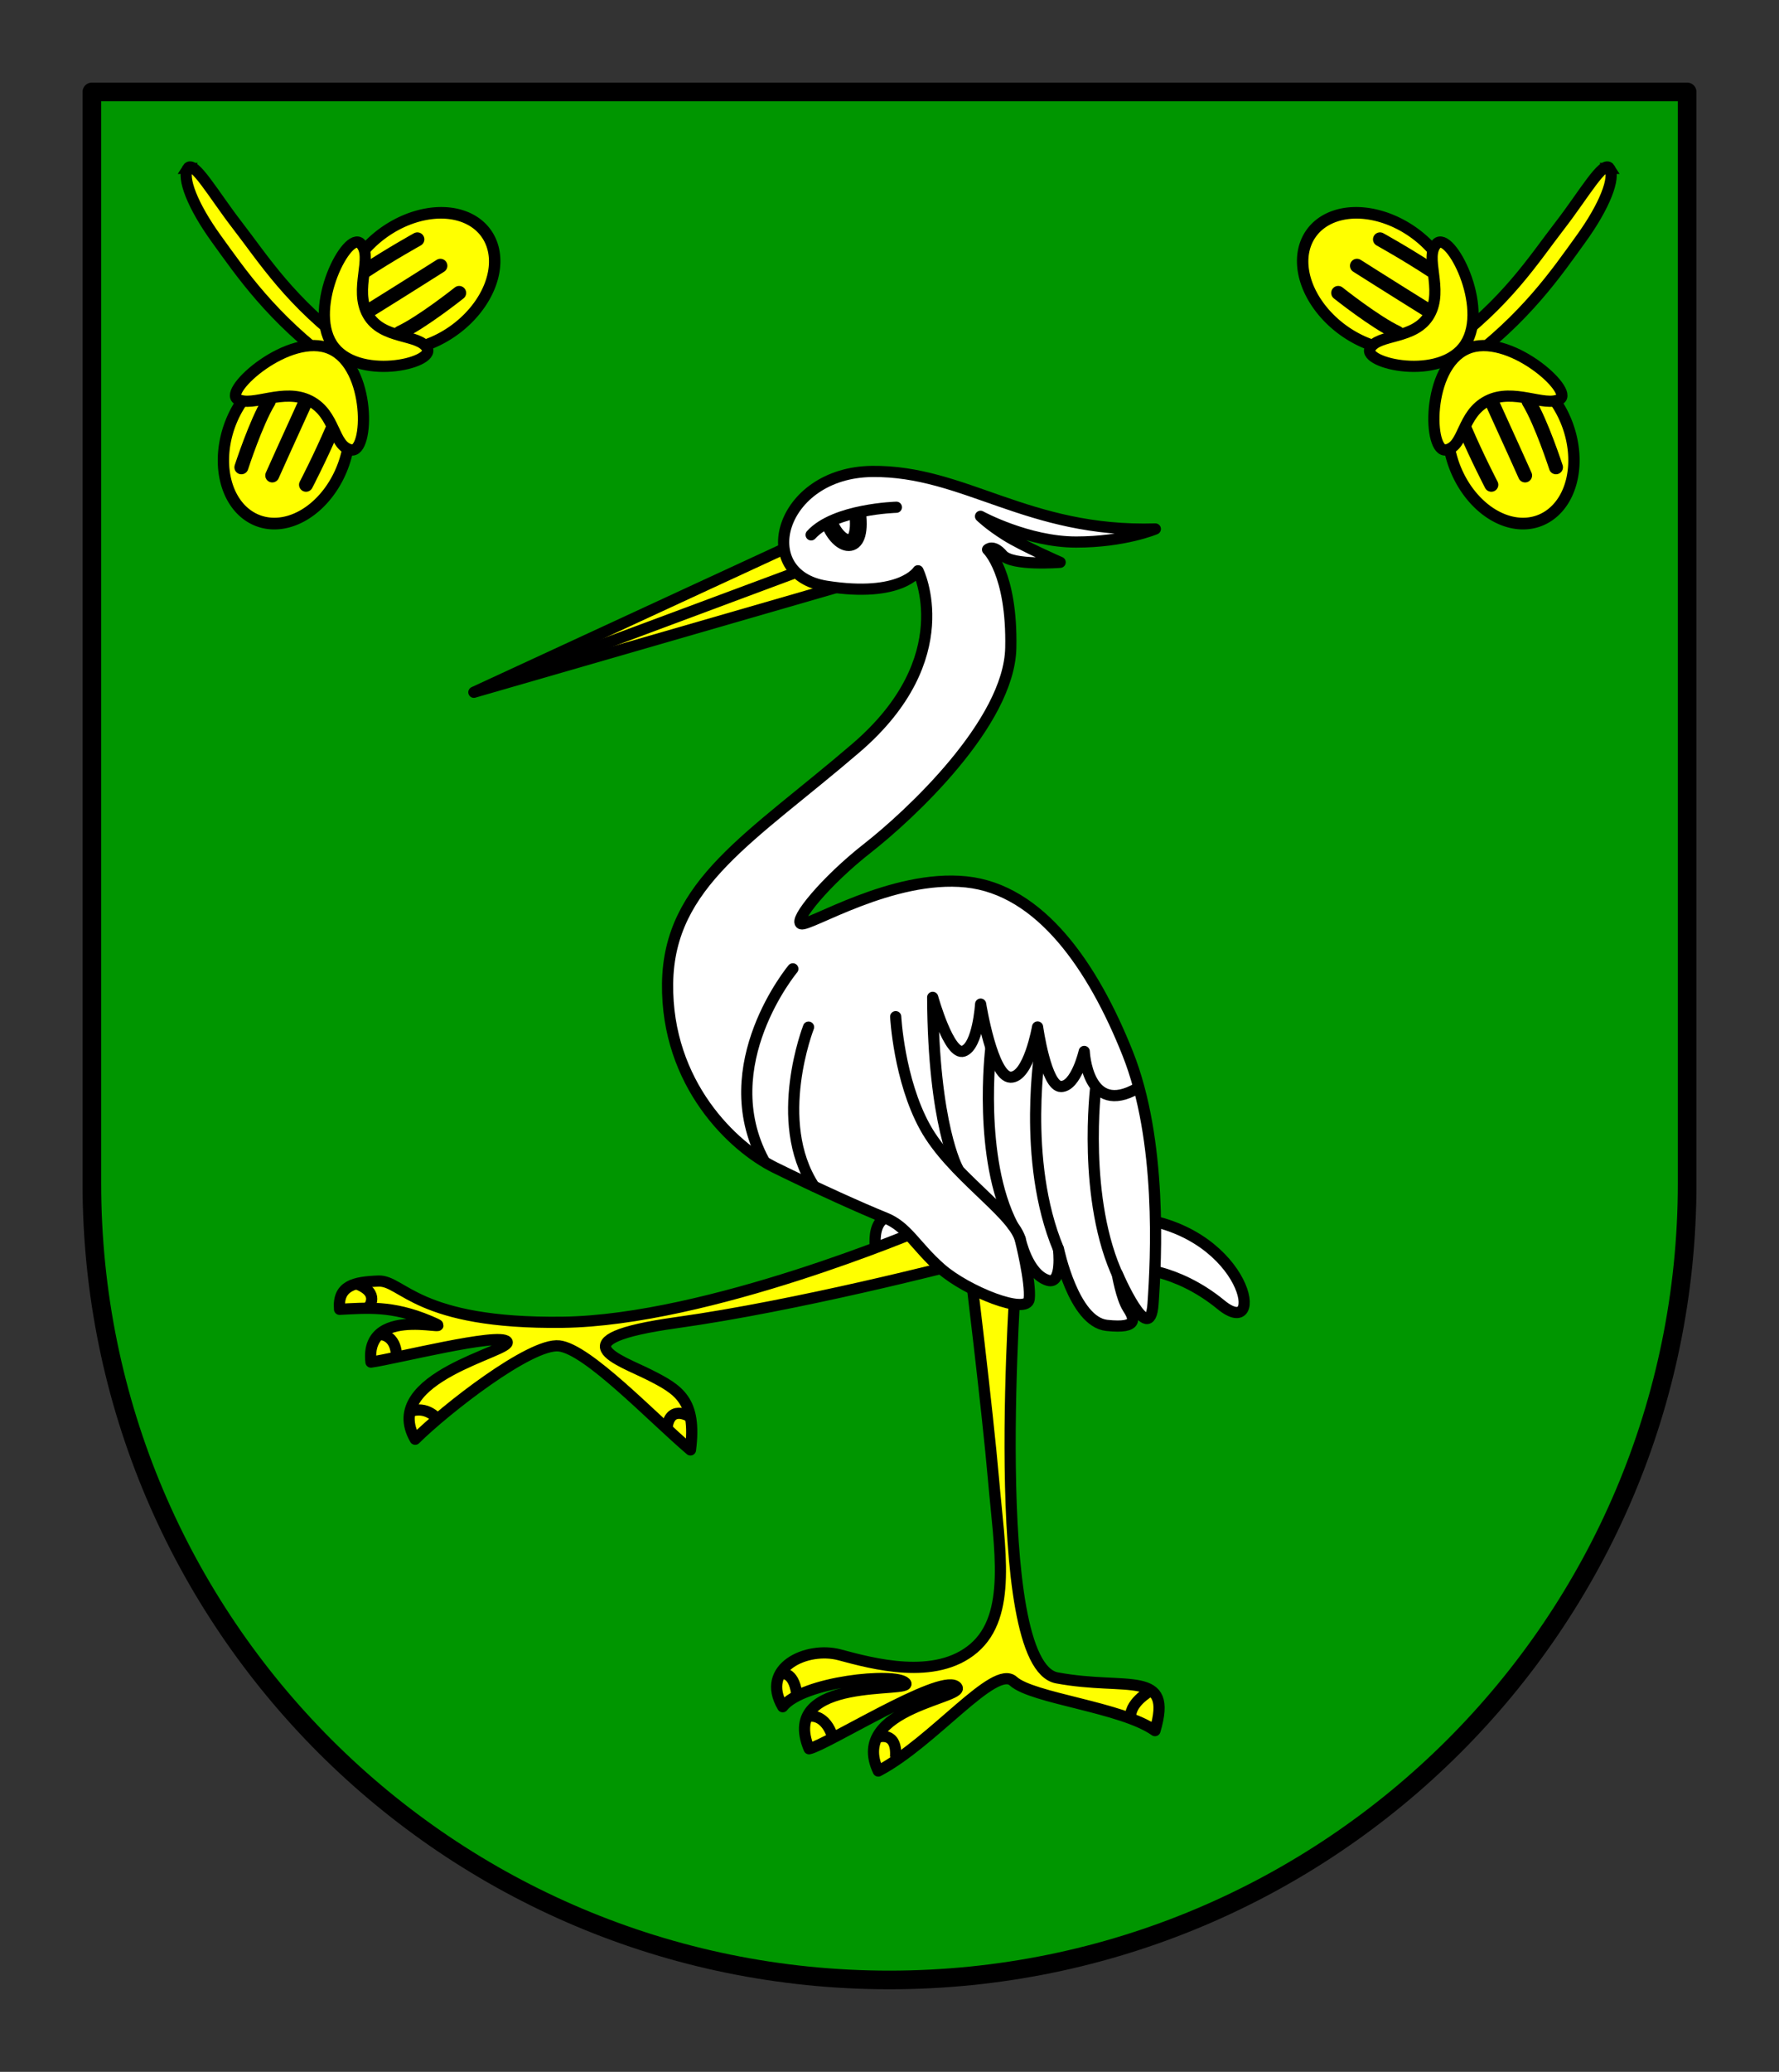 <?xml version="1.0" encoding="UTF-8" standalone="no"?>
<!-- Created with Inkscape (http://www.inkscape.org/) -->

<svg
   xmlns:dc="http://purl.org/dc/elements/1.1/"
   xmlns:cc="http://creativecommons.org/ns#"
   xmlns:rdf="http://www.w3.org/1999/02/22-rdf-syntax-ns#"
   xmlns:svg="http://www.w3.org/2000/svg"
   xmlns="http://www.w3.org/2000/svg"
   version="1.1"
   width="381.84"
   height="444.433"
   id="svg2">
  <rect width="100%" height="100%" fill="#333333" stroke="none"/>
  <defs
     id="defs6" />
  <path
     d="m 19.717,19.717 0,234.132 c 0,94.38 76.624,170.868 171.172,170.868 94.548,0 171.235,-76.488 171.235,-170.868 l 0,-234.132 -342.407,0 z"
     id="path3513"
     style="color:#000000;fill:#009600;fill-opacity:1;fill-rule:nonzero;stroke:#000000;stroke-width:4;stroke-linejoin:round;stroke-miterlimit:4;stroke-opacity:1;stroke-dasharray:none;marker:none;visibility:visible;display:inline;overflow:visible;enable-background:accumulate" />
  <path
     d="m 191.477,260.882 c -5.406,0.312 -3.218,9.17 -3.218,9.17 l 8.787,-6.531 z"
     id="path3847"
     style="fill:#ffffff;fill-opacity:1;stroke:#000000;stroke-width:2.4;stroke-linecap:butt;stroke-linejoin:miter;stroke-miterlimit:4;stroke-opacity:1;stroke-dasharray:none" />
  <path
     d="m 40.293,36.123 c -1.227,1.996 0.951,7.93 6.179,15.155 5.229,7.225 11.777,16.911 25.259,26.845 l 3.908,-3.464 c -13.389,-9.865 -18.974,-18.921 -24.775,-26.418 -4.909,-6.346 -9.344,-14.113 -10.572,-12.118 z"
     id="path3845"
     style="font-size:medium;font-style:normal;font-variant:normal;font-weight:normal;font-stretch:normal;text-indent:0;text-align:start;text-decoration:none;line-height:normal;letter-spacing:normal;word-spacing:normal;text-transform:none;direction:ltr;block-progression:tb;writing-mode:lr-tb;text-anchor:start;baseline-shift:baseline;color:#000000;fill:#ffff00;fill-opacity:1;stroke:#000000;stroke-width:2.4;stroke-miterlimit:4;stroke-opacity:1;stroke-dasharray:none;marker:none;visibility:visible;display:inline;overflow:visible;enable-background:accumulate;font-family:Sans;-inkscape-font-specification:Sans" />
  <path
     d="m 244.56,261.373 c 23.375,3.375 27.25,26.5 17.5,18.5 -9.75,-8 -19.125,-7.875 -19.125,-7.875 z"
     id="path4304"
     style="fill:#ffffff;fill-opacity:1;stroke:#000000;stroke-width:2.4;stroke-linecap:butt;stroke-linejoin:miter;stroke-miterlimit:4;stroke-opacity:1;stroke-dasharray:none" />
  <path
     d="m 218.206,271.357 c 0,0 -6.541,85.737 8.662,88.565 15.203,2.828 24.976,-1.987 21.036,11.314 -7.122,-5.055 -26.34,-6.894 -30.406,-10.607 -4.066,-3.712 -17.166,13.075 -28.991,19.269 -6.522,-13.782 20.359,-15.757 16.617,-18.208 -3.742,-2.451 -27.828,12.722 -31.466,13.435 -6.643,-15.904 22.855,-11.85 20.683,-14.142 -2.172,-2.293 -22.119,-0.276 -26.34,5.127 -4.932,-8.394 5.195,-13.005 12.198,-11.137 7.003,1.868 20.549,5.638 28.815,-1.414 8.266,-7.052 5.499,-21.467 4.243,-36.062 -1.256,-14.595 -5.303,-47.73 -5.303,-47.73 z"
     id="path2996"
     style="fill:#ffff00;fill-opacity:1;stroke:#000000;stroke-width:2.4;stroke-linecap:butt;stroke-linejoin:round;stroke-miterlimit:4;stroke-opacity:1;stroke-dasharray:none" />
  <path
     d="m 171.713,116.147 -70.004,32.35 79.55,-22.981 z"
     id="path3766"
     style="fill:#ffff00;fill-opacity:1;stroke:#000000;stroke-width:2.4;stroke-linecap:butt;stroke-linejoin:round;stroke-miterlimit:4;stroke-opacity:1;stroke-dasharray:none" />
  <path
     d="m 173.481,121.804 -63.109,23.511"
     id="path3768"
     style="fill:none;stroke:#000000;stroke-width:2.4;stroke-linecap:butt;stroke-linejoin:miter;stroke-miterlimit:4;stroke-opacity:1;stroke-dasharray:none" />
  <path
     d="m 197.837,263.744 c 0,0 -45.77,19.5 -77.078,19.896 -31.309,0.396 -34.325,-9.04 -39.53,-8.841 -5.205,0.199 -8.782,0.948 -8.348,6.061 5.826,-0.279 11.245,-0.88 19.347,2.54 8.103,3.42 -14.13,-4.563 -12.606,8.783 5.148,-0.708 27.528,-6.405 29.185,-4.403 1.657,2.002 -27.398,7.561 -19.695,20.948 6.466,-6.412 24.766,-20.71 30.896,-20.02 6.13,0.69 19.88,15.236 28.192,22.316 1.357,-10.678 -2.484,-12.902 -8.804,-16.102 -6.32,-3.2 -20.315,-7.553 5.828,-11.207 26.142,-3.654 59.772,-12.386 59.772,-12.386 z"
     id="path3778"
     style="fill:#ffff00;fill-opacity:1;stroke:#000000;stroke-width:2.4;stroke-linecap:butt;stroke-linejoin:round;stroke-miterlimit:4;stroke-opacity:1;stroke-dasharray:none" />
  <path
     d="m 247.976,113.468 c -27.483,0.829 -40.913,-12.553 -60.78,-12.339 -19.866,0.214 -25.825,22.109 -9.793,24.63 16.032,2.521 19.635,-3.321 19.635,-3.321 0,0 9.229,18.651 -13.282,37.986 -22.511,19.335 -40.189,29.002 -40.465,50.547 -0.276,21.545 14.087,35.079 23.064,39.498 8.977,4.419 18.783,8.839 23.616,10.772 4.834,1.933 6.491,6.077 12.015,10.911 5.524,4.834 18.506,10.082 18.921,6.491 0.414,-3.591 -1.933,-12.844 -1.933,-12.844 0,0 1.575,7.5 5.939,8.839 3.227,0.99 2.279,-6.698 2.279,-6.698 0,0 3.246,15.606 10.358,16.366 7.112,0.76 5.867,-1.627 4.5,-3.775 -1.367,-2.148 -2.246,-7.275 -2.246,-7.275 0,0 6.998,16.218 7.681,6.452 0.684,-9.766 1.987,-35.066 -5.435,-53.718 -7.422,-18.652 -18.75,-35.156 -34.668,-36.816 -15.918,-1.66 -33.789,9.668 -35.449,8.984 -1.66,-0.684 5.273,-9.18 14.258,-16.211 8.984,-7.031 30.42,-26.855 30.762,-42.969 0.342,-16.113 -4.98,-21.094 -4.98,-21.094 0,0 1.172,-1.221 3.223,1.172 2.051,2.393 12.354,1.562 12.354,1.562 0,0 -7.959,-3.467 -11.621,-5.762 -3.662,-2.295 -5.469,-4.102 -5.469,-4.102 0,0 10.107,5.518 20.508,5.518 10.4,0 17.011,-2.805 17.011,-2.805 z"
     id="path4288"
     style="fill:#ffffff;fill-opacity:1;stroke:#000000;stroke-width:2.4;stroke-linecap:butt;stroke-linejoin:round;stroke-miterlimit:4;stroke-opacity:1;stroke-dasharray:none" />
  <path
     d="m 174.715,254.457 c -9.082,-13.916 -1.172,-34.131 -1.172,-34.131"
     id="path4290"
     style="fill:none;stroke:#000000;stroke-width:2.4;stroke-linecap:round;stroke-linejoin:miter;stroke-miterlimit:4;stroke-opacity:1;stroke-dasharray:none" />
  <path
     d="m 163.924,248.89 c -10.938,-20.459 6.25,-41.065 6.25,-41.065"
     id="path4292"
     style="fill:none;stroke:#000000;stroke-width:2.4;stroke-linecap:round;stroke-linejoin:miter;stroke-miterlimit:4;stroke-opacity:1;stroke-dasharray:none" />
  <path
     d="m 218.936,265.68 c -1.933,-5.87 -14.809,-13.76 -20.402,-23.911 -5.593,-10.151 -6.284,-23.685 -6.284,-23.685"
     id="path4294"
     style="fill:none;stroke:#000000;stroke-width:2.4;stroke-linecap:round;stroke-linejoin:miter;stroke-miterlimit:4;stroke-opacity:1;stroke-dasharray:none" />
  <path
     d="m 244.178,233.414 c -10.841,6.284 -11.463,-7.872 -11.463,-7.872 0,0 -1.717,7.483 -4.972,7.527 -3.255,0.044 -5.041,-12.775 -5.041,-12.775 0,0 -1.883,10.838 -5.8,10.772 -3.917,-0.066 -6.422,-15.675 -6.422,-15.675 0,0 -0.552,8.977 -3.66,10.082 -3.107,1.105 -6.629,-11.532 -6.629,-11.532 0.138,27.483 5.386,36.736 5.386,36.736"
     id="path4296"
     style="fill:none;stroke:#000000;stroke-width:2.4;stroke-linecap:round;stroke-linejoin:round;stroke-miterlimit:4;stroke-opacity:1;stroke-dasharray:none" />
  <path
     d="m 240.187,274.169 c -8.008,-16.797 -4.975,-41.148 -4.975,-41.148"
     id="path4298"
     style="fill:none;stroke:#000000;stroke-width:2.4;stroke-linecap:butt;stroke-linejoin:miter;stroke-miterlimit:4;stroke-opacity:1;stroke-dasharray:none" />
  <path
     d="m 227.187,267.946 c -8.008,-19.141 -3.791,-43.616 -3.791,-43.616"
     id="path4300"
     style="fill:none;stroke:#000000;stroke-width:2.4;stroke-linecap:butt;stroke-linejoin:miter;stroke-miterlimit:4;stroke-opacity:1;stroke-dasharray:none" />
  <path
     d="m 217.366,262.855 c -7.52,-14.453 -4.712,-37.842 -4.712,-37.842"
     id="path4302"
     style="fill:none;stroke:#000000;stroke-width:2.4;stroke-linecap:round;stroke-linejoin:miter;stroke-miterlimit:4;stroke-opacity:1;stroke-dasharray:none" />
  <path
     d="m 174.1,114.733 c 5.038,-5.568 18.296,-5.922 18.296,-5.922"
     id="path4306"
     style="fill:none;stroke:#000000;stroke-width:2.4;stroke-linecap:round;stroke-linejoin:miter;stroke-miterlimit:4;stroke-opacity:1;stroke-dasharray:none" />
  <path
     d="m 178.077,112.258 c 1.856,4.861 7.071,6.894 6.01,-2.121"
     id="path4308"
     style="fill:none;stroke:#000000;stroke-width:3.6;stroke-linecap:butt;stroke-linejoin:miter;stroke-miterlimit:4;stroke-opacity:1;stroke-dasharray:none" />
  <path
     d="m 242.777,368.85 c -0.795,-3.359 4.066,-6.099 4.066,-6.099"
     id="path3770"
     style="fill:none;stroke:#000000;stroke-width:2.4;stroke-linecap:butt;stroke-linejoin:miter;stroke-miterlimit:4;stroke-opacity:1;stroke-dasharray:none" />
  <path
     d="m 192.219,376.982 c 0.442,-5.834 -3.801,-4.331 -3.801,-4.331"
     id="path3772"
     style="fill:none;stroke:#000000;stroke-width:2.4;stroke-linecap:butt;stroke-linejoin:miter;stroke-miterlimit:4;stroke-opacity:1;stroke-dasharray:none" />
  <path
     d="m 178.784,372.739 c -1.591,-5.127 -4.861,-4.596 -4.861,-4.596"
     id="path3774"
     style="fill:none;stroke:#000000;stroke-width:2.4;stroke-linecap:butt;stroke-linejoin:miter;stroke-miterlimit:4;stroke-opacity:1;stroke-dasharray:none" />
  <path
     d="m 171.006,363.281 c -0.707,-5.038 -3.383,-4.23 -3.383,-4.23"
     id="path3776"
     style="fill:none;stroke:#000000;stroke-width:2.4;stroke-linecap:butt;stroke-linejoin:miter;stroke-miterlimit:4;stroke-opacity:1;stroke-dasharray:none" />
  <path
     d="m 143.117,306.866 c 0.354,-5.834 4.819,-3.026 4.819,-3.026"
     id="path3780"
     style="fill:none;stroke:#000000;stroke-width:2.4;stroke-linecap:butt;stroke-linejoin:miter;stroke-miterlimit:4;stroke-opacity:1;stroke-dasharray:none" />
  <path
     d="m 87.921,302.824 c 3.712,-1.414 6.01,1.591 6.01,1.591"
     id="path3782"
     style="fill:none;stroke:#000000;stroke-width:2.4;stroke-linecap:butt;stroke-linejoin:miter;stroke-miterlimit:4;stroke-opacity:1;stroke-dasharray:none" />
  <path
     d="m 81.027,286.207 c 4.419,0 4.066,4.95 4.066,4.95"
     id="path3784"
     style="fill:none;stroke:#000000;stroke-width:2.4;stroke-linecap:butt;stroke-linejoin:miter;stroke-miterlimit:4;stroke-opacity:1;stroke-dasharray:none" />
  <path
     d="m 76.607,275.423 c 5.127,1.944 2.506,5.002 2.506,5.002"
     id="path3786"
     style="fill:none;stroke:#000000;stroke-width:2.4;stroke-linecap:butt;stroke-linejoin:miter;stroke-miterlimit:4;stroke-opacity:1;stroke-dasharray:none" />
  <path
     d="m 46.75,-153.25 a 13.25,17.35 0 1 1 -26.5,0 13.25,17.35 0 1 1 26.5,0 z"
     transform="matrix(0.893,0.392,-0.38,0.922,-26.653,223.659)"
     id="path3790"
     style="color:#000000;fill:#ffff00;fill-opacity:1;fill-rule:nonzero;stroke:#000000;stroke-width:2.502;stroke-linecap:round;stroke-linejoin:round;stroke-miterlimit:4;stroke-opacity:1;stroke-dasharray:none;stroke-dashoffset:0;marker:none;visibility:visible;display:inline;overflow:visible;enable-background:accumulate" />
  <path
     d="m 65.685,85.988 c -3.5,7.625 -7.25,16 -7.25,16"
     id="path3797"
     style="fill:none;stroke:#000000;stroke-width:3;stroke-linecap:round;stroke-linejoin:miter;stroke-miterlimit:4;stroke-opacity:1;stroke-dasharray:none" />
  <path
     d="m 57.685,86.113 c -2.75,4.5 -5.875,14.125 -5.875,14.125"
     id="path3799"
     style="fill:none;stroke:#000000;stroke-width:3;stroke-linecap:round;stroke-linejoin:miter;stroke-miterlimit:4;stroke-opacity:1;stroke-dasharray:none" />
  <path
     d="m 71.31,92.113 c -2.625,6.125 -5.625,11.875 -5.625,11.875"
     id="path3801"
     style="fill:none;stroke:#000000;stroke-width:3;stroke-linecap:round;stroke-linejoin:miter;stroke-miterlimit:4;stroke-opacity:1;stroke-dasharray:none" />
  <path
     d="m 50.998,85.638 c 3.219,1.745 9.932,-2.518 15.526,0.358 5.594,2.876 4.898,9.687 8.826,10.513 3.928,0.826 4.328,-17.828 -4.434,-21.669 -8.762,-3.841 -23.138,9.053 -19.919,10.797 z"
     id="path3792"
     style="color:#000000;fill:#ffff00;fill-opacity:1;fill-rule:nonzero;stroke:#000000;stroke-width:2.4;stroke-linecap:round;stroke-linejoin:round;stroke-miterlimit:4;stroke-opacity:1;stroke-dasharray:none;stroke-dashoffset:0;marker:none;visibility:visible;display:inline;overflow:visible;enable-background:accumulate" />
  <path
     d="m 46.75,-153.25 a 13.25,17.84 0 1 1 -26.5,0 13.25,17.84 0 1 1 26.5,0 z"
     transform="matrix(-0.528,-0.82,0.826,-0.559,234.139,2.204)"
     id="path3790-1"
     style="color:#000000;fill:#ffff00;fill-opacity:1;fill-rule:nonzero;stroke:#000000;stroke-width:2.502;stroke-linecap:round;stroke-linejoin:round;stroke-miterlimit:4;stroke-opacity:1;stroke-dasharray:none;stroke-dashoffset:0;marker:none;visibility:visible;display:inline;overflow:visible;enable-background:accumulate" />
  <path
     d="m 79.648,66.355 c 7.127,-4.427 14.876,-9.342 14.876,-9.342"
     id="path3797-7"
     style="fill:none;stroke:#000000;stroke-width:3;stroke-linecap:round;stroke-linejoin:miter;stroke-miterlimit:4;stroke-opacity:1;stroke-dasharray:none" />
  <path
     d="m 85.858,71.373 c 4.777,-2.235 12.695,-8.537 12.695,-8.537"
     id="path3799-4"
     style="fill:none;stroke:#000000;stroke-width:3;stroke-linecap:round;stroke-linejoin:miter;stroke-miterlimit:4;stroke-opacity:1;stroke-dasharray:none" />
  <path
     d="m 78.337,58.143 c 5.569,-3.659 11.244,-6.799 11.244,-6.799"
     id="path3801-0"
     style="fill:none;stroke:#000000;stroke-width:3;stroke-linecap:round;stroke-linejoin:miter;stroke-miterlimit:4;stroke-opacity:1;stroke-dasharray:none" />
  <path
     d="m 91.703,74.753 c -1.722,-3.232 -9.672,-1.791 -12.75,-7.276 -3.078,-5.485 1.261,-12.373 -1.558,-15.229 -2.82,-2.856 -11.327,13.539 -6.14,21.578 5.187,8.038 22.17,4.159 20.448,0.928 z"
     id="path3792-9"
     style="color:#000000;fill:#ffff00;fill-opacity:1;fill-rule:nonzero;stroke:#000000;stroke-width:2.4;stroke-linecap:round;stroke-linejoin:round;stroke-miterlimit:4;stroke-opacity:1;stroke-dasharray:none;stroke-dashoffset:0;marker:none;visibility:visible;display:inline;overflow:visible;enable-background:accumulate" />
  <path
     d="m 345.485,36.123 c 1.227,1.996 -0.951,7.93 -6.179,15.155 -5.229,7.225 -11.777,16.912 -25.259,26.845 l -3.908,-3.464 c 13.389,-9.865 18.974,-18.921 24.775,-26.418 4.909,-6.346 9.344,-14.113 10.572,-12.118 z"
     id="path3845-1"
     style="font-size:medium;font-style:normal;font-variant:normal;font-weight:normal;font-stretch:normal;text-indent:0;text-align:start;text-decoration:none;line-height:normal;letter-spacing:normal;word-spacing:normal;text-transform:none;direction:ltr;block-progression:tb;writing-mode:lr-tb;text-anchor:start;baseline-shift:baseline;color:#000000;fill:#ffff00;fill-opacity:1;stroke:#000000;stroke-width:2.4;stroke-miterlimit:4;stroke-opacity:1;stroke-dasharray:none;marker:none;visibility:visible;display:inline;overflow:visible;enable-background:accumulate;font-family:Sans;-inkscape-font-specification:Sans" />
  <path
     d="m 46.75,-153.25 a 13.25,17.35 0 1 1 -26.5,0 13.25,17.35 0 1 1 26.5,0 z"
     transform="matrix(-0.893,0.392,0.38,0.922,412.432,223.659)"
     id="path3790-7"
     style="color:#000000;fill:#ffff00;fill-opacity:1;fill-rule:nonzero;stroke:#000000;stroke-width:2.502;stroke-linecap:round;stroke-linejoin:round;stroke-miterlimit:4;stroke-opacity:1;stroke-dasharray:none;stroke-dashoffset:0;marker:none;visibility:visible;display:inline;overflow:visible;enable-background:accumulate" />
  <path
     d="m 320.093,85.988 c 3.5,7.625 7.25,16 7.25,16"
     id="path3797-4"
     style="fill:none;stroke:#000000;stroke-width:3;stroke-linecap:round;stroke-linejoin:miter;stroke-miterlimit:4;stroke-opacity:1;stroke-dasharray:none" />
  <path
     d="m 328.093,86.113 c 2.75,4.5 5.875,14.125 5.875,14.125"
     id="path3799-0"
     style="fill:none;stroke:#000000;stroke-width:3;stroke-linecap:round;stroke-linejoin:miter;stroke-miterlimit:4;stroke-opacity:1;stroke-dasharray:none" />
  <path
     d="m 314.468,92.113 c 2.625,6.125 5.625,11.875 5.625,11.875"
     id="path3801-9"
     style="fill:none;stroke:#000000;stroke-width:3;stroke-linecap:round;stroke-linejoin:miter;stroke-miterlimit:4;stroke-opacity:1;stroke-dasharray:none" />
  <path
     d="m 334.781,85.638 c -3.219,1.745 -9.932,-2.518 -15.526,0.358 -5.594,2.876 -4.898,9.687 -8.826,10.513 -3.928,0.826 -4.328,-17.828 4.434,-21.669 8.762,-3.841 23.138,9.053 19.919,10.797 z"
     id="path3792-4"
     style="color:#000000;fill:#ffff00;fill-opacity:1;fill-rule:nonzero;stroke:#000000;stroke-width:2.4;stroke-linecap:round;stroke-linejoin:round;stroke-miterlimit:4;stroke-opacity:1;stroke-dasharray:none;stroke-dashoffset:0;marker:none;visibility:visible;display:inline;overflow:visible;enable-background:accumulate" />
  <path
     d="m 46.75,-153.25 a 13.25,17.84 0 1 1 -26.5,0 13.25,17.84 0 1 1 26.5,0 z"
     transform="matrix(0.528,-0.82,-0.826,-0.559,151.64,2.204)"
     id="path3790-1-8"
     style="color:#000000;fill:#ffff00;fill-opacity:1;fill-rule:nonzero;stroke:#000000;stroke-width:2.502;stroke-linecap:round;stroke-linejoin:round;stroke-miterlimit:4;stroke-opacity:1;stroke-dasharray:none;stroke-dashoffset:0;marker:none;visibility:visible;display:inline;overflow:visible;enable-background:accumulate" />
  <path
     d="m 306.131,66.355 c -7.127,-4.427 -14.876,-9.342 -14.876,-9.342"
     id="path3797-7-8"
     style="fill:none;stroke:#000000;stroke-width:3;stroke-linecap:round;stroke-linejoin:miter;stroke-miterlimit:4;stroke-opacity:1;stroke-dasharray:none" />
  <path
     d="m 299.921,71.373 c -4.777,-2.235 -12.695,-8.537 -12.695,-8.537"
     id="path3799-4-2"
     style="fill:none;stroke:#000000;stroke-width:3;stroke-linecap:round;stroke-linejoin:miter;stroke-miterlimit:4;stroke-opacity:1;stroke-dasharray:none" />
  <path
     d="m 307.441,58.143 c -5.569,-3.659 -11.244,-6.799 -11.244,-6.799"
     id="path3801-0-4"
     style="fill:none;stroke:#000000;stroke-width:3;stroke-linecap:round;stroke-linejoin:miter;stroke-miterlimit:4;stroke-opacity:1;stroke-dasharray:none" />
  <path
     d="m 294.076,74.753 c 1.722,-3.232 9.672,-1.791 12.75,-7.276 3.078,-5.485 -1.261,-12.373 1.558,-15.229 2.82,-2.856 11.327,13.539 6.14,21.578 -5.187,8.038 -22.17,4.159 -20.448,0.928 z"
     id="path3792-9-5"
     style="color:#000000;fill:#ffff00;fill-opacity:1;fill-rule:nonzero;stroke:#000000;stroke-width:2.4;stroke-linecap:round;stroke-linejoin:round;stroke-miterlimit:4;stroke-opacity:1;stroke-dasharray:none;stroke-dashoffset:0;marker:none;visibility:visible;display:inline;overflow:visible;enable-background:accumulate" />
</svg>
